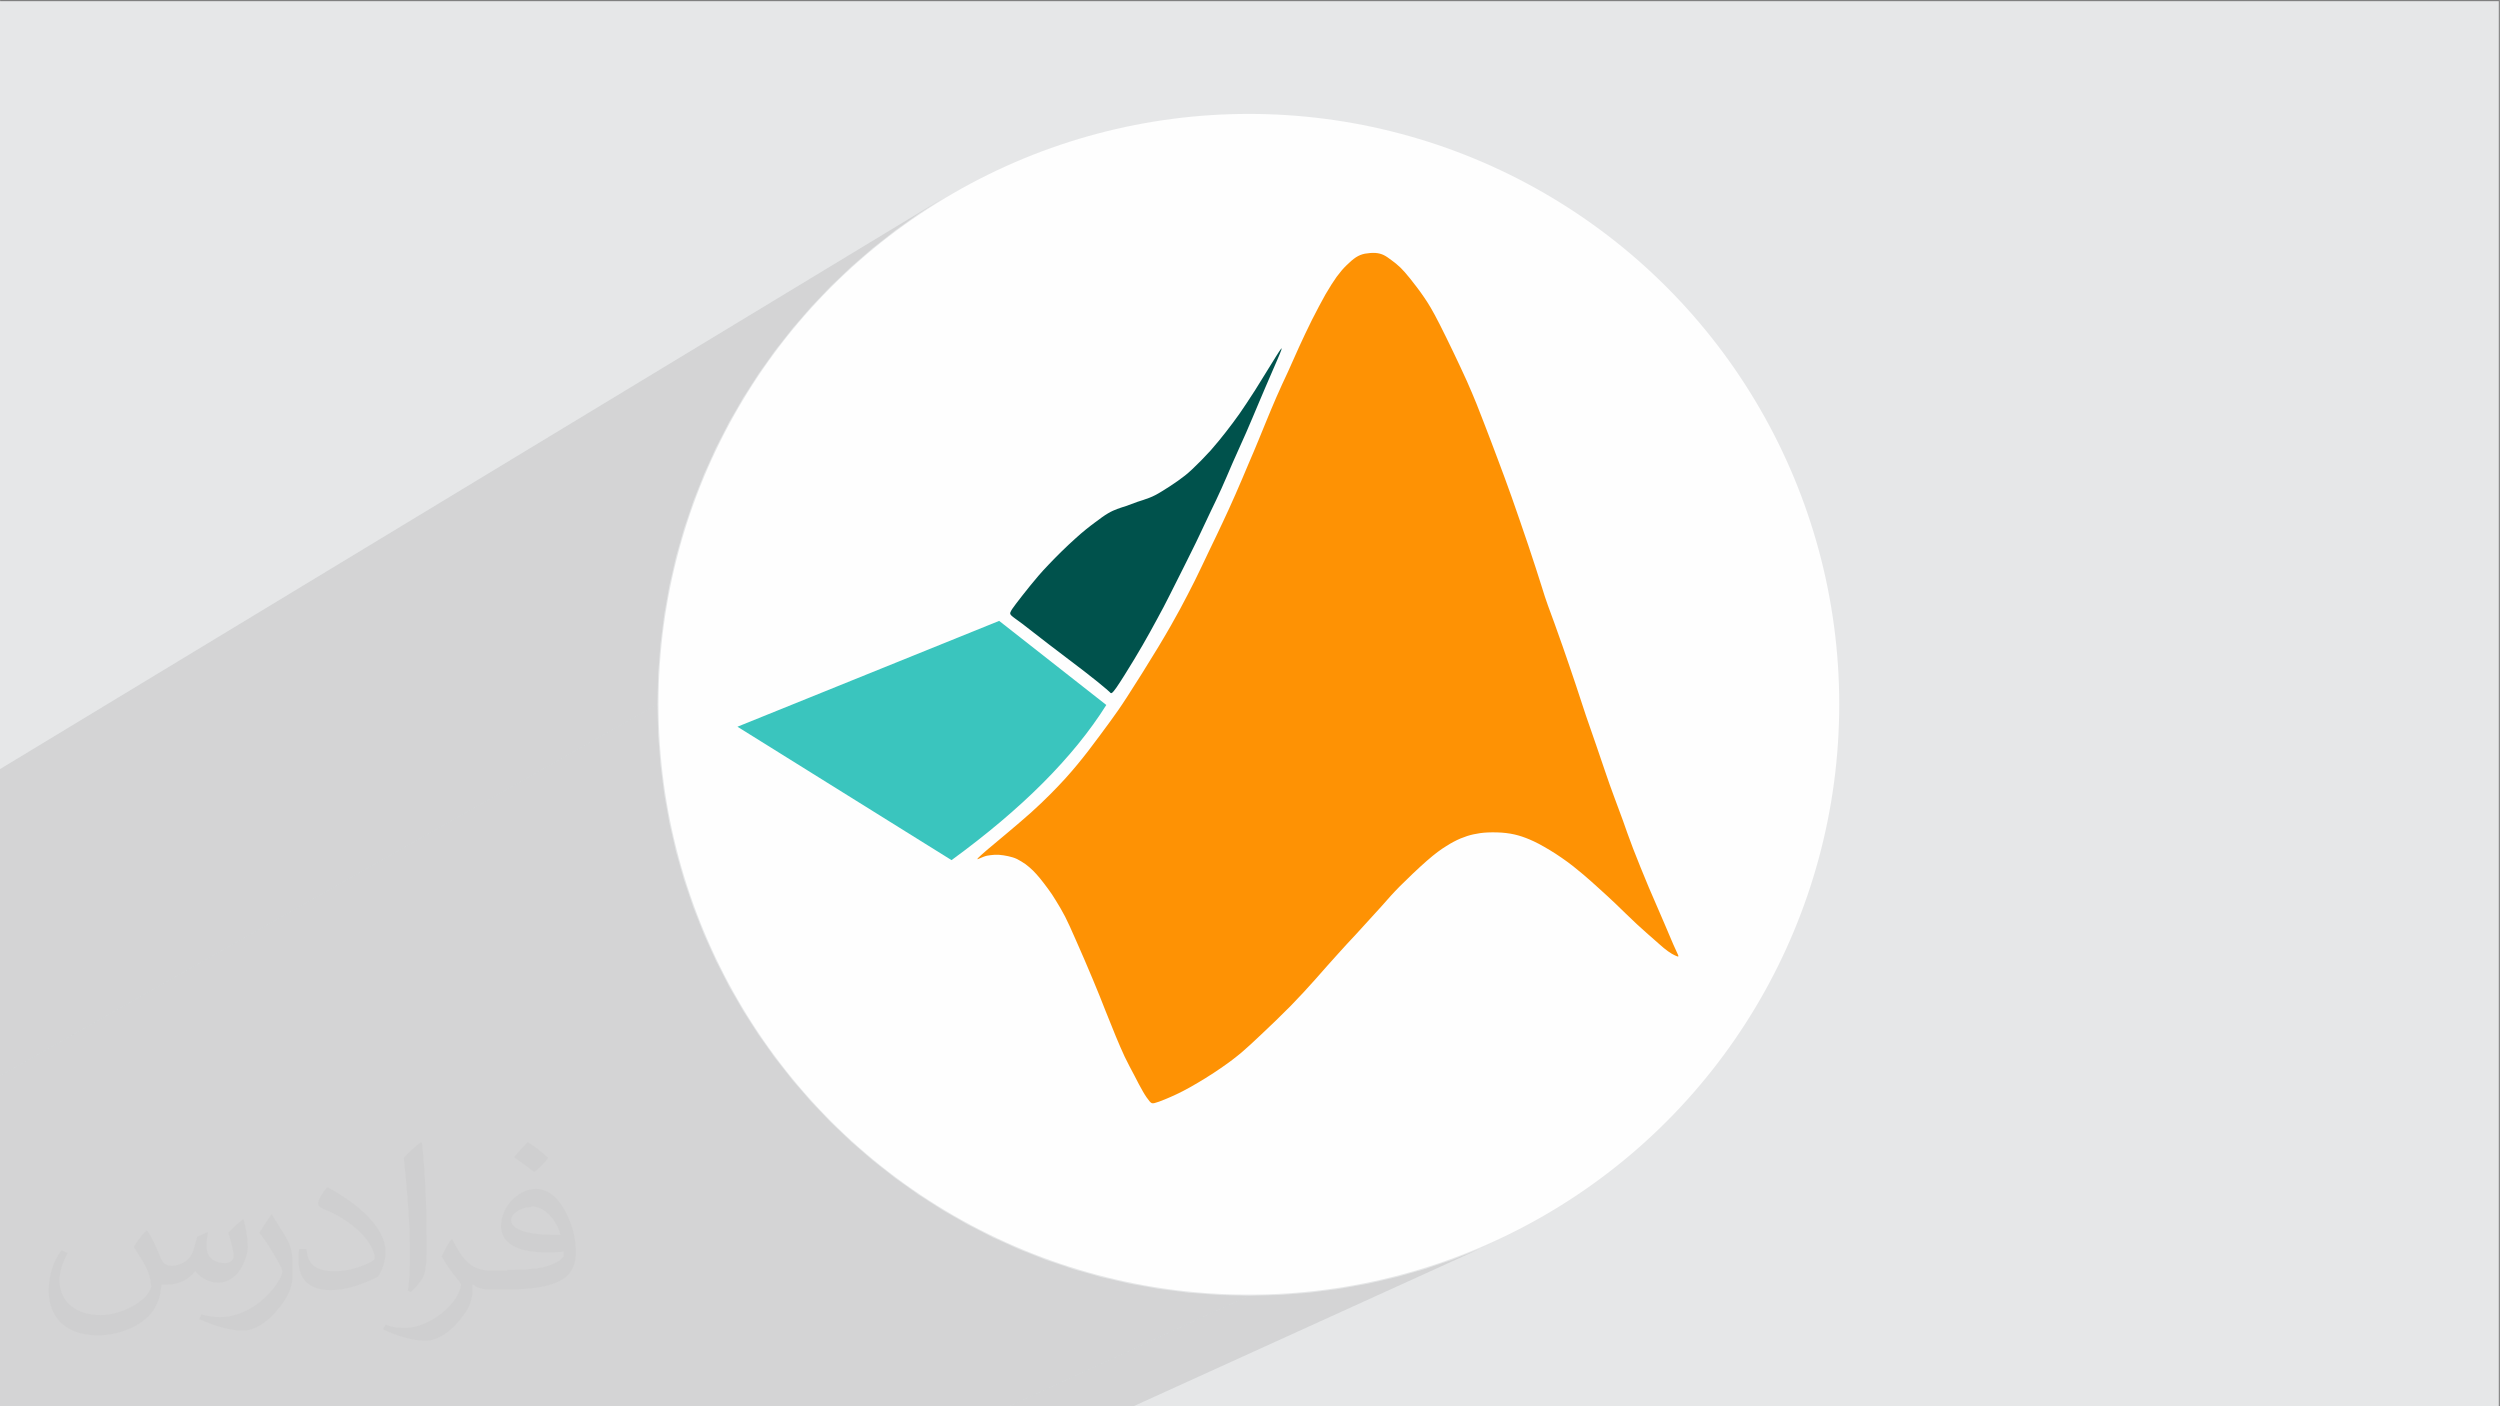 <?xml version="1.0" encoding="UTF-8"?>
<!DOCTYPE svg PUBLIC "-//W3C//DTD SVG 1.1//EN" "http://www.w3.org/Graphics/SVG/1.1/DTD/svg11.dtd">
<!-- Creator: CorelDRAW -->
<svg xmlns="http://www.w3.org/2000/svg" xml:space="preserve" width="3.703in" height="2.083in" version="1.1" style="shape-rendering:geometricPrecision; text-rendering:geometricPrecision; image-rendering:optimizeQuality; fill-rule:evenodd; clip-rule:evenodd"
viewBox="0 0 3703.33 2083.33"
 xmlns:xlink="http://www.w3.org/1999/xlink"
 xmlns:xodm="http://www.corel.com/coreldraw/odm/2003">
 <rect x="0" y="0" width="3703.33" height="2083.33" fill="#808080" stroke="none"/>
 <defs>
  <style type="text/css">
   <![CDATA[
    .fil3 {fill:#FEFEFE}
    .fil5 {fill:#00524C}
    .fil4 {fill:#3AC5BE}
    .fil0 {fill:#E6E7E8}
    .fil6 {fill:#FE9204}
    .fil2 {fill:#373435;fill-opacity:0.031}
    .fil1 {fill:#373435;fill-opacity:0.102}
   ]]>
  </style>
 </defs>
 <g id="Layer_x0020_1">
  <polygon class="fil0" points="-1.67,1.74 3701.66,1.74 3701.66,2084.93 -1.67,2084.93 "/>
  <g id="_2315258898256">
   <polygon class="fil1" points="1491.36,2084.93 -1.67,2084.93 -1.67,1594.7 973.78,1043.33 974.93,1088.35 978.31,1132.79 983.9,1176.59 991.62,1219.69 1001.42,1262.05 1013.24,1303.6 1027.04,1344.29 1042.75,1384.06 1060.32,1422.87 1079.69,1460.64 1100.81,1497.33 1123.63,1532.89 1148.09,1567.25 1174.12,1600.36 1201.68,1632.17 1230.71,1662.62 1261.16,1691.65 1292.97,1719.21 1326.08,1745.24 1360.44,1769.7 1396,1792.52 1432.69,1813.64 1470.46,1833.01 1509.26,1850.58 1549.04,1866.3 1589.73,1880.09 1631.28,1891.92 1673.64,1901.72 1716.74,1909.44 1760.54,1915.02 1804.98,1918.41 1850,1919.55 "/>
   <polygon class="fil1" points="-1.67,1594.7 -1.67,1140.28 1396,294.15 1360.44,316.96 1326.08,341.42 1292.97,367.45 1261.16,395.01 1230.71,424.04 1201.68,454.49 1174.12,486.3 1148.09,519.41 1123.63,553.77 1100.81,589.33 1079.69,626.02 1060.32,663.79 1042.75,702.59 1027.04,742.37 1013.24,783.06 1001.42,824.61 991.62,866.96 983.9,910.07 978.31,953.87 974.93,998.31 973.78,1043.33 "/>
   <polygon class="fil1" points="1675.38,2084.93 1491.36,2084.93 1850,1919.55 1895.03,1918.41 1939.46,1915.02 1983.26,1909.44 2026.37,1901.72 2068.72,1891.92 2110.28,1880.09 2150.96,1866.3 2190.74,1850.58 2229.54,1833.01 "/>
  </g>
  <path class="fil2" d="M219.02 1824.24c7,11 11,21 16,32 3,7 5,19 20,19 5,0 11,-2 17,-5 7,-4 11,-9 14,-17l6 -21 15 -7 1 1c-2,8 -2,15 -2,21 0,18 15,24 27,24 7,0 13,-4 13,-10 0,-8 -4,-22 -8,-35 7,-7 14,-14 22,-20l1 1c4,15 6,30 6,40 0,9 -4,20 -8,28 -7,14 -20,25 -36,25 -12,0 -25,-6 -34,-17l0 0c-9,11 -22,20 -43,20l-7 0c-1,14 -4,24 -9,33 -13,25 -50,42 -85.01,42 -49,0 -73.01,-28 -73.01,-66 0,-23 7,-45 19,-60l9 4c-7,14 -12,27 -12,40 0,35 28,52 61,52 30,0 69.01,-20 75.01,-42 -2,-25 -12,-36 -26,-59 4,-7 10,-15 17,-23l1 0 0 0 0 -2 0 0 3 2 0 0 0 0 0.02 -0.01zm563.05 -132.01c10,6 20,14 30,23 -6,8 -12,15 -21,21 -10,-8 -20,-15 -30,-22 7,-8 14,-15 20,-22l1 0 0 0 0 0 0 -0zm5 96.01c-17,0 -30,11 -30,19 0,17 33,23 73.01,22 -5,-20 -22,-42 -43,-42l0 0 0 0 0 1 0 0 0 0 0 0zm-37 93.01c22,0 41,-1 55,-4 16,-4 30,-12 30,-18 0,-2 0,-3 0,-5 -9,1 -19,1 -28,1 -29,0 -52,-7 -61,-23 -2,-4 -4,-10 -4,-15 0,-16 7,-31 19,-42 10,-9 21,-14 33,-14 20,0 37,17 48,43 6,14 11,30 11,51 0,14 -4,25 -12,34 -16,15 -45,21 -90.01,21l-20 0 0 0 -5 0c-11,0 -19,-2 -25,-7l-1 0c0,2 0,5 0,7 0,10 -3,23 -10,33 -20,30 -42,43 -60,43 -19,0 -42,-7 -63,-17l4 -7c7,3 16,5 29,5 34,0 78.01,-33 83.01,-64 -1,-3 -4,-6 -7,-10 -10,-12 -16,-22 -22,-32 5,-10 9,-18 14,-25l2 0c15,30 28,46 57,46l4 0 0 0 21 0 0 0 0 0 0 0 -2 -1 0 0 0 0 -0 -0zm-146.01 31c2,-13 3,-29 3,-43l0 -21c0,-39 -5,-96.01 -9,-133.01 7,-8 17,-17 25,-23l2 1c5,47 7,101.01 7,151.01 0,13 0,26 -2,35 -1,12 -7,21 -22,35l-3 -2 0 0 0 0 0 0 -1 0 0 0 0 0 -0 0zm-150.02 -62.01c1,19 10,33 41,33 20,0 36,-5 55,-14 3,-2 5,-4 5,-5 0,-11 -9,-27 -24,-41 -14,-13 -33,-25 -52,-32 -6,-3 -8,-6 -8,-8 0,-6 7,-17 13,-24l2 0c20,11 43,26 60,44 15,16 25,33 25,51 0,13 -4,26 -11,37 -22,11 -46,20 -70.01,20 -29,0 -48,-13 -48,-45 0,-4 0,-9 1,-16l10 0 0 0 0 0 0 0 1 0 0 0 0 0 0 0zm-52 -52l18 29c7,11 13,22 13,41l0 24c0,19 -12,39 -32,59 -15,14 -29,20 -41,20 -19,0 -40,-6 -65,-17l3 -7c8,2 17,4 28,4 35,0 72.01,-26 89.01,-58 2,-4 3,-7 3,-9 0,-4 -2,-8 -4,-11 -9,-17 -19,-33 -30,-47 6,-9 11,-18 18,-27l2 0 0 0 0 0 0 0 -2 -1 0 0 0 0 0 -0z"/>
  <circle class="fil3" cx="1850" cy="1043.34" r="874.58"/>
  <g id="_2315258926864">
   <path class="fil4" d="M1480.05 919.78l158.74 124.6c-48.58,77.26 -124.95,153.81 -229.31,229.84l-317.13 -197.63 387.7 -156.8 0 -0.01z"/>
   <path class="fil5" d="M1653.57 1018.86c6.16,-8.8 17.42,-26.93 26.57,-42.07 9.15,-15.31 16.37,-27.63 23.23,-40.13 6.87,-12.5 13.73,-24.99 20.24,-37.31 6.51,-12.5 12.67,-24.81 19.54,-38.54 6.87,-13.73 14.61,-28.86 20.41,-40.83 5.99,-11.97 10.21,-20.59 14.79,-30.44 4.75,-9.86 9.86,-20.94 15.13,-32.03 5.28,-11.09 10.73,-22 15.83,-33.62 5.28,-11.61 10.39,-23.76 16.37,-37.66 6.16,-13.9 13.38,-29.74 20.06,-44.87 6.68,-15.31 12.84,-30.09 19.01,-44.7 5.99,-14.43 12.15,-28.33 18.31,-42.76 6.16,-14.26 12.67,-28.86 14.78,-34.85 2.11,-5.81 -0.17,-2.99 -7.74,9.15 -7.57,12.15 -20.77,33.44 -30.63,49.45 -10.21,15.84 -17.07,26.22 -23.58,35.56 -6.51,9.15 -12.67,17.42 -19.54,26.22 -6.69,8.62 -14.25,17.95 -23.06,27.98 -8.97,9.86 -19.18,20.24 -27.1,27.63 -7.92,7.57 -13.9,11.97 -21.29,17.25 -7.57,5.28 -16.72,11.44 -23.93,15.67 -7.39,4.57 -12.84,7.39 -18.48,9.5 -5.81,2.29 -11.61,4.05 -17.6,5.99 -5.81,2.11 -11.79,4.39 -16.72,6.16 -4.93,1.58 -8.97,2.81 -13.2,4.4 -4.05,1.58 -8.45,3.35 -13.73,6.51 -5.46,3.17 -11.61,7.74 -19.36,13.55 -8.09,5.99 -17.42,13.2 -29.56,24.29 -12.15,10.91 -27.28,25.69 -38.72,37.84 -11.61,11.96 -19.35,21.47 -27.46,31.33 -8.09,10.03 -16.37,20.59 -21.29,27.1 -5.1,6.69 -6.87,9.5 -7.74,11.61 -1.06,1.94 -1.23,3.52 1.23,5.81 2.46,2.46 7.57,5.63 16.37,12.32 8.8,6.86 21.64,16.89 38.37,29.74 16.72,12.67 37.31,28.33 53.15,40.47 15.66,12.15 26.75,21.12 32.38,26.05 5.63,4.75 5.99,5.45 6.34,5.81 0.17,0.35 0.17,0 0.7,0.35 0.7,0.17 1.76,0.88 7.92,-7.92l0 0 -0.02 -0z"/>
   <path class="fil6" d="M1448.37 1272.81c1.41,-0.35 4.93,-2.29 8.45,-3.52 3.52,-1.41 7.04,-2.11 10.74,-2.46 3.7,-0.52 7.57,-0.7 11.96,-0.52 4.4,0.35 9.5,1.06 14.08,2.11 4.57,1.06 8.62,2.11 13.02,4.22 4.05,2.11 8.44,4.75 12.5,7.57 3.87,3 7.57,5.99 11.09,9.51 3.52,3.52 7.04,7.39 10.73,11.96 3.7,4.57 7.74,9.86 11.61,15.13 3.87,5.28 7.57,10.56 11.61,17.42 4.4,6.87 9.15,15.31 13.73,23.93 4.4,8.8 8.62,17.95 15.84,34.5 7.22,16.19 17.42,39.78 25.17,58.43 7.74,18.48 13.2,32.21 18.48,45.76 5.46,13.55 10.91,26.93 15.48,38.37 4.75,11.26 8.62,20.59 13.2,30.27 4.75,9.86 10.03,19.71 14.61,28.33 4.58,8.8 8.45,16.54 12.32,23.06 3.7,6.51 7.57,11.96 10.03,14.78 2.64,3 3.87,3.17 7.22,2.46 3.35,-0.88 8.8,-2.64 17.42,-6.34 8.44,-3.52 20.06,-8.62 34.85,-16.89 14.79,-8.28 32.73,-19.35 46.11,-28.69 13.38,-9.15 22.35,-16.19 30.98,-23.41 8.62,-7.39 16.72,-14.96 29.39,-26.93 12.67,-11.79 29.57,-28.15 43.3,-42.06 13.73,-14.08 24.28,-25.7 36.08,-38.89 11.61,-13.19 24.46,-27.8 33.96,-38.19 9.33,-10.56 15.48,-16.89 26.57,-28.86 10.91,-11.97 27.1,-29.57 37.84,-41.54 10.56,-11.96 16.02,-18.3 26.93,-29.39 11.09,-11.09 27.8,-27.11 40.13,-37.84 12.5,-10.91 20.59,-16.72 28.33,-21.47 7.57,-4.93 14.79,-8.62 21.29,-11.44 6.87,-2.81 12.84,-4.75 19.18,-6.16 6.51,-1.41 13.02,-2.46 21.47,-2.81 8.28,-0.35 18.48,-0.17 27.11,0.88 8.8,1.06 16.19,2.81 23.58,5.28 7.22,2.46 14.61,5.45 24.46,10.56 9.86,5.28 22.53,12.67 34.31,20.94 11.96,8.09 23.06,17.25 32.03,24.81 8.97,7.57 15.66,13.73 22.88,20.24 7.22,6.51 14.96,13.55 24.63,22.7 9.68,9.15 21.12,20.76 31.68,30.44 10.39,9.68 19.71,17.6 26.05,23.24 6.51,5.63 10.03,8.97 13.9,12.15 4.05,3.35 8.28,6.34 11.8,8.44 3.52,2.12 6.34,3.17 8.09,3.87 1.58,0.52 2.29,0.52 1.23,-2.11 -1.06,-2.64 -3.7,-7.93 -7.04,-15.49 -3.35,-7.57 -7.39,-17.42 -13.55,-31.85 -6.16,-14.43 -14.44,-33.26 -22.88,-52.97 -8.09,-19.7 -16.72,-40.3 -23.06,-57.02 -6.51,-16.72 -10.91,-29.92 -15.13,-41.71 -4.22,-11.8 -8.44,-22.53 -12.84,-34.67 -4.57,-12.15 -9.33,-25.69 -13.55,-38.19 -4.4,-12.67 -8.28,-24.11 -13.02,-38.19 -4.75,-13.9 -10.56,-30.27 -15.49,-44.7 -4.75,-14.25 -8.62,-26.57 -14.78,-44.88 -5.99,-18.12 -14.26,-42.06 -19.89,-58.25 -5.63,-16.19 -8.8,-24.82 -11.96,-33.62 -3.35,-8.8 -6.69,-17.95 -9.68,-26.4 -3,-8.28 -5.46,-15.84 -9.86,-30.09 -4.4,-14.08 -11.09,-34.67 -19.01,-58.43 -7.92,-23.76 -17.42,-50.69 -24.81,-71.98 -7.57,-21.12 -13.2,-36.6 -19.89,-54.2 -6.51,-17.6 -14.08,-37.31 -21.12,-55.61 -7.04,-18.48 -13.73,-35.72 -25.34,-61.94 -11.79,-26.05 -28.69,-61.25 -39.95,-83.42 -11.26,-22.18 -17.07,-31.5 -23.76,-41.18 -6.51,-9.68 -14.43,-19.7 -20.24,-27.1 -5.98,-7.39 -10.21,-12.32 -14.61,-16.54 -4.39,-4.22 -8.8,-7.74 -13.02,-10.74 -4.05,-2.99 -7.74,-5.81 -11.44,-7.57 -3.7,-1.76 -7.39,-2.81 -12.15,-3.17 -4.93,-0.35 -10.91,0.17 -15.83,1.06 -5.1,1.06 -8.97,2.64 -13.38,5.45 -4.22,2.81 -9.15,7.04 -13.9,11.8 -4.93,4.75 -9.5,10.21 -14.61,17.07 -4.93,6.87 -10.21,15.31 -16.54,26.05 -5.98,10.74 -13.02,23.93 -19.89,37.49 -6.87,13.73 -13.38,27.63 -19.19,40.3 -5.81,12.84 -10.74,24.11 -16.37,36.6 -5.81,12.32 -11.97,25.69 -17.42,38.19 -5.46,12.5 -10.21,24.11 -14.43,34.31 -4.05,10.21 -7.74,19.19 -11.97,29.21 -4.05,10.03 -8.8,21.12 -14.79,35.02 -5.8,13.9 -12.84,30.44 -19.35,45.23 -6.51,14.79 -12.32,27.63 -18.66,41.01 -6.34,13.55 -13.02,27.63 -20.24,42.41 -7.04,14.78 -14.26,30.27 -21.29,44.35 -7.04,14.08 -13.73,26.93 -21.82,42.06 -8.09,14.96 -17.77,32.21 -32.21,56.14 -14.43,23.93 -33.61,54.38 -45.58,72.86 -11.79,18.31 -16.54,24.64 -24.99,36.43 -8.62,11.8 -21.29,29.04 -32.73,44 -11.44,14.79 -21.65,27.28 -34.5,41.54 -13.02,14.25 -28.86,30.62 -50.85,50.51 -22.18,19.71 -50.69,43.12 -65.29,55.44 -14.43,12.5 -15.13,13.73 -13.55,13.55l0 0 0 -0.02z"/>
  </g>
 </g>
</svg>
